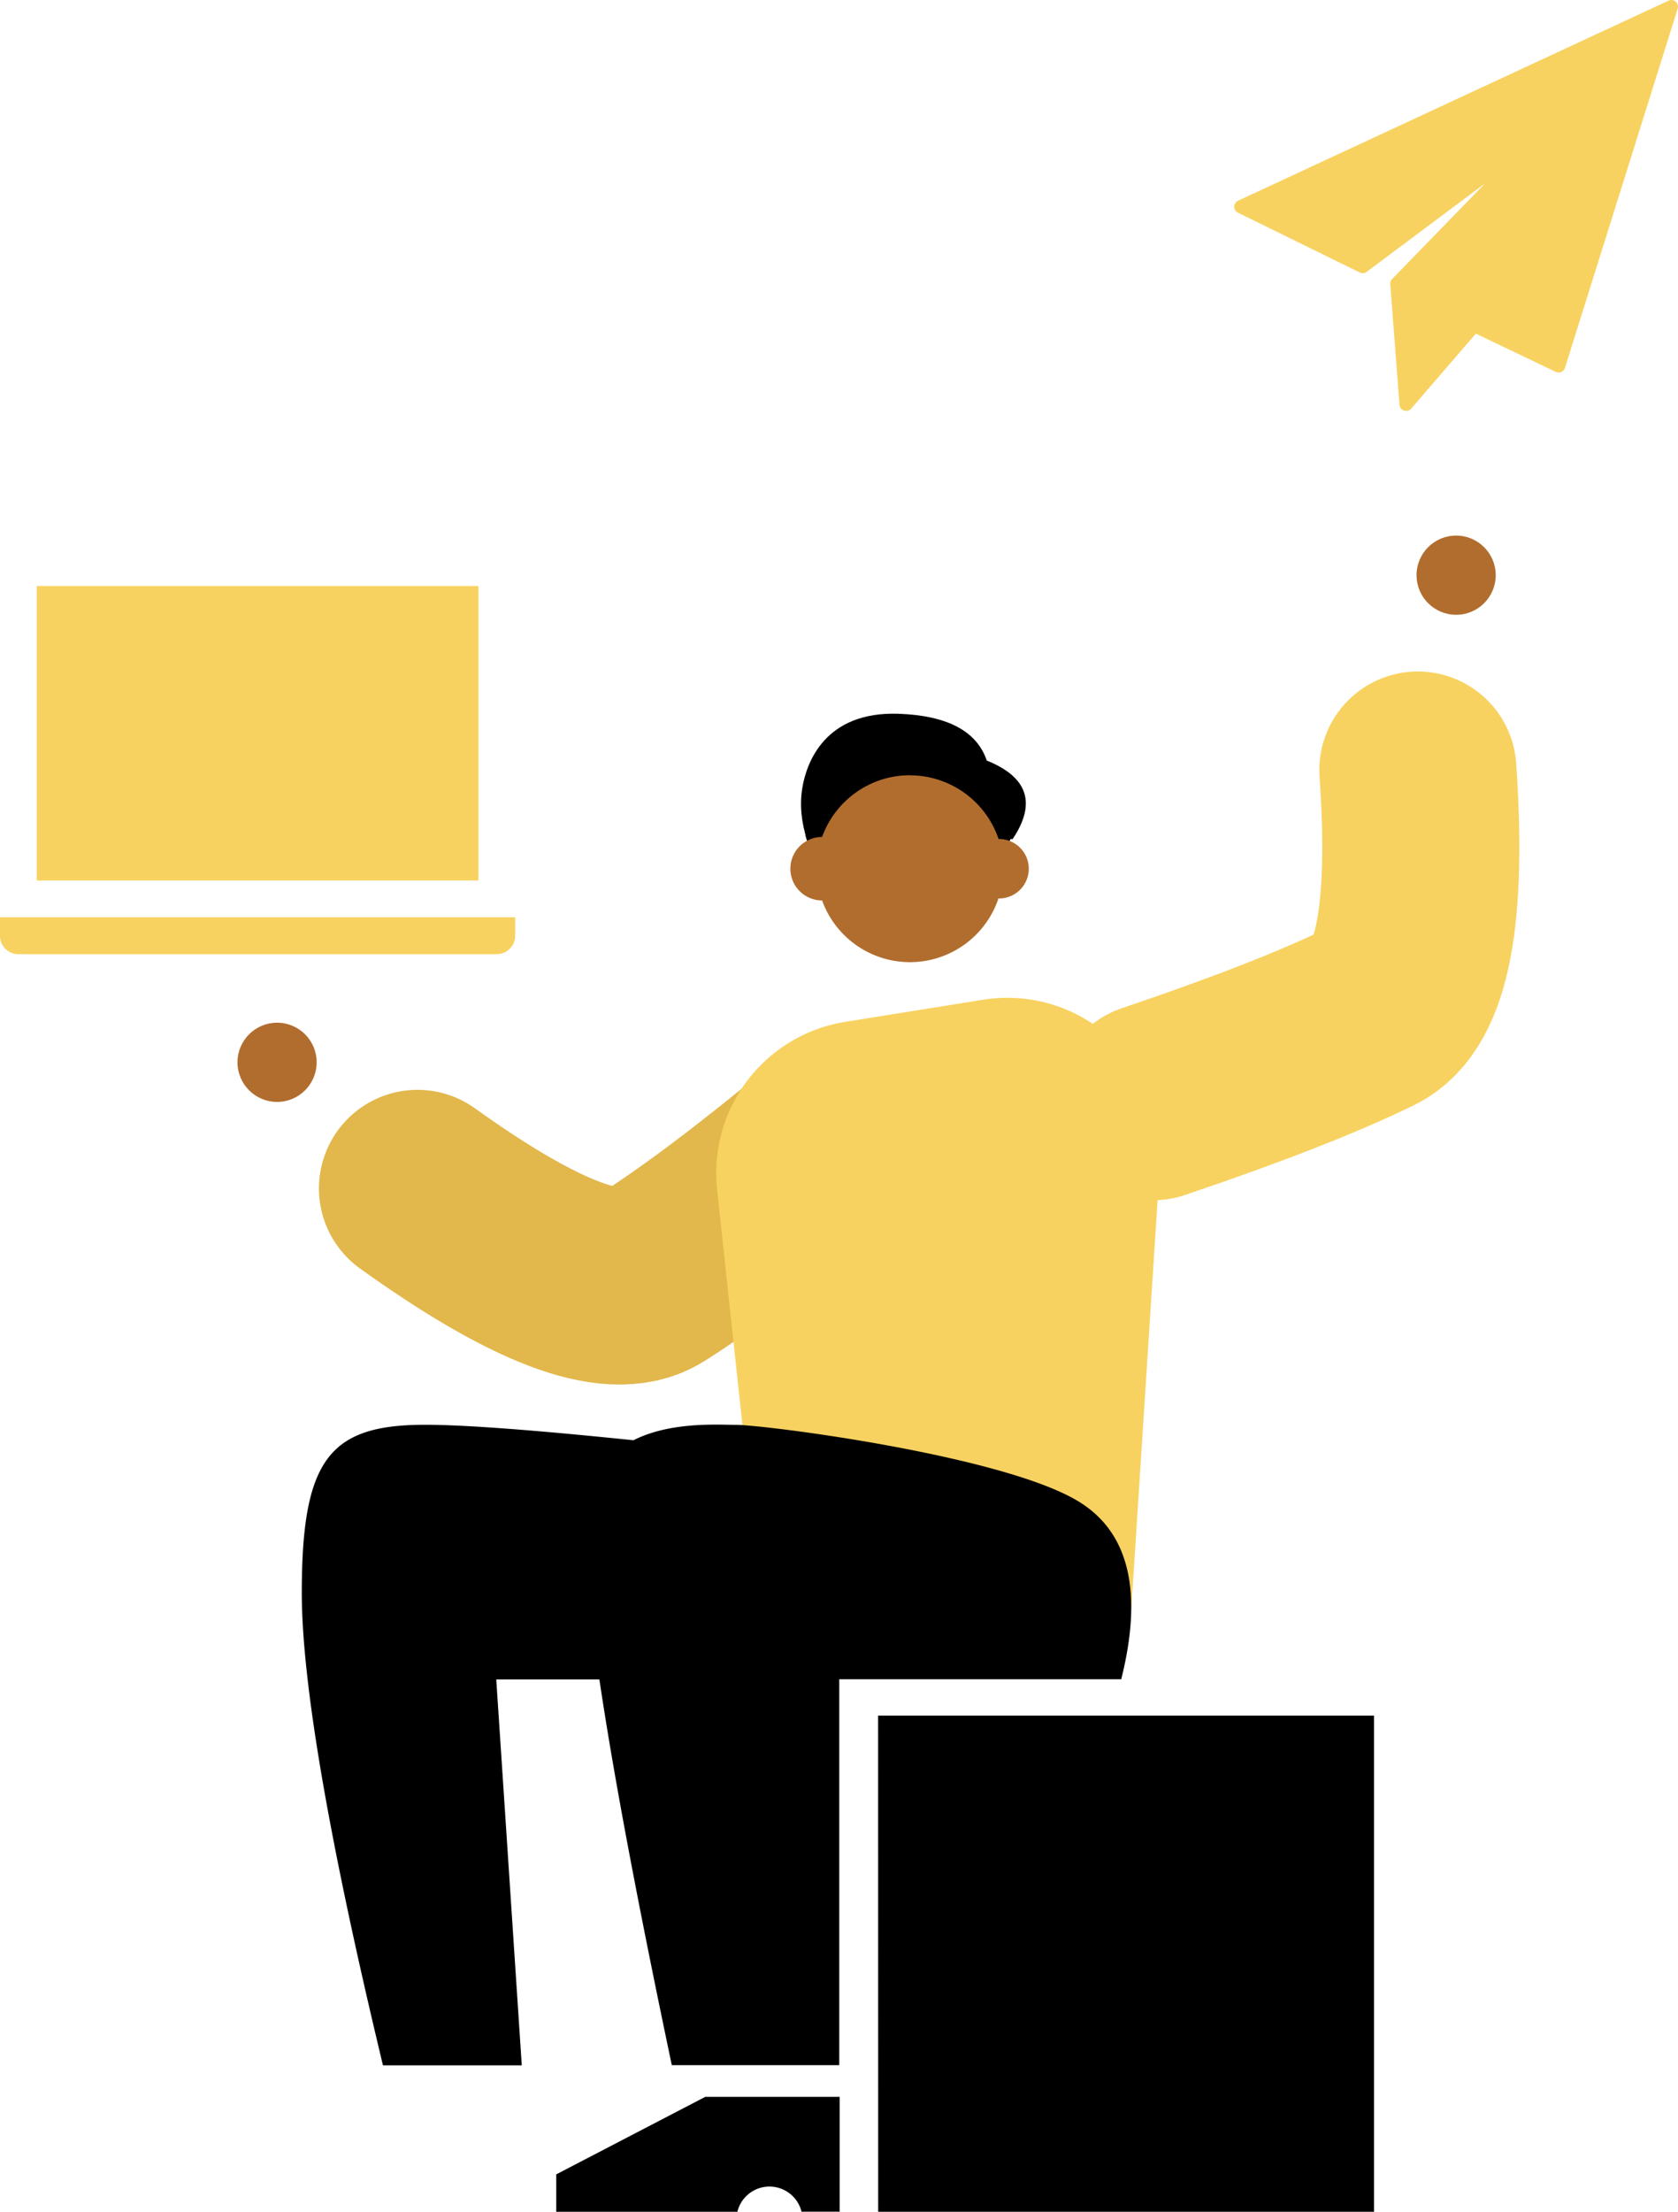 <svg xmlns="http://www.w3.org/2000/svg" width="236.681" height="311.817" viewBox="152.003 192.216 236.681 311.817"><g transform="translate(185.5 231.523)"><path fill="none" stroke="#E2B74B" stroke-linecap="round" stroke-linejoin="round" stroke-width="27.8" d="M84.75 120.98c-10.87 9.03-19.64 15.64-26.3 19.84-5.5 3.45-16.53-.74-33.06-12.58"/><path fill="none" stroke="#F8D260" stroke-linecap="round" stroke-linejoin="round" stroke-width="27.8" d="M166.49 69.26c1.42 20.28-.8 31.87-6.62 34.74-7.07 3.47-17.3 7.48-30.68 12"/><path fill="#F8D260" d="M85.7 104.76l19.46-3.12a21.59 21.59 0 0124.98 22.7l-4.07 63.2-54.26-20.47-4.16-38.67a21.6 21.6 0 0118.06-23.64h-.01z"/><path d="M80.36 79.2c-.85-2.6-1.08-5.1-.68-7.48.6-3.58 3.22-10.75 13.56-10.4 6.9.25 11.04 2.45 12.45 6.6 5.8 2.33 7.02 6.02 3.65 11.06"/><path d="M94.57 92.27c4.13 0 7.64-3.06 12.07-7.76.47-.5.47-.88 0-1.16 1.8-3.06 2.7-4.8 2.7-5.2 0-7.8-6.97-14.12-14.77-14.12S80.1 70.35 80.1 78.14c0 .95.78 2.37 2.35 4.27 3.23 6.58 7.27 9.86 12.12 9.86z"/><path fill="#B16D2E" d="M94.85 70a13.2 13.2 0 0112.5 8.98h.07a4.18 4.18 0 010 8.38l-.08-.02a13.17 13.17 0 01-24.88.3 4.47 4.47 0 110-8.95c1.83-5.08 6.7-8.7 12.39-8.7V70z"/><circle cx="5.584" cy="110.459" r="5.584" fill="#B16D2E"/><circle cx="171.889" cy="41.784" r="5.584" fill="#B16D2E"/><path d="M84.94 256.3v16.2h-5.38a4.66 4.66 0 00-9.05.01H44.96v-5.27l21.02-10.93h18.97l-.01-.01zm2.78-88.94c-31.86-3.86-52.28-5.8-61.25-5.8-13.45 0-17.4 4.8-17.4 23.68 0 12.58 3.8 34.8 11.45 66.63H40.1l-3.6-54.4h18.05l33.17-30.1v-.01zm-26.46 84.48h23.62v-54.4h39.77c3.1-12.35 1.1-20.7-5.97-25.04-10.6-6.52-44.26-10.83-48.4-10.83-4.16 0-19.4-1.26-21.08 11.9-1.12 8.76 2.9 34.88 12.06 78.37zm29.1-49.28h69.95v69.95H90.37l-.01-69.95z"/><path fill="#F8D260" d="M202.86-39.08a.93.93 0 00-1-.14l-60.73 28.21a.94.94 0 00-.01 1.69L158.3-.89c.32.16.7.12.97-.09l16.71-12.48L162.86.03a.94.94 0 00-.26.72l1.3 17a.93.93 0 00.94.87c.27 0 .53-.11.71-.32l9.12-10.57 11.27 5.39a.94.94 0 001.3-.57l15.9-50.64a.94.94 0 00-.28-.98z"/></g><path fill="#F8D260" d="M154.6 326.73h67.48a2.6 2.6 0 002.59-2.6v-2.59H152v2.6a2.6 2.6 0 002.6 2.6zM157.2 274.83h62.28v41.52h-62.29v-41.52z"/></svg>